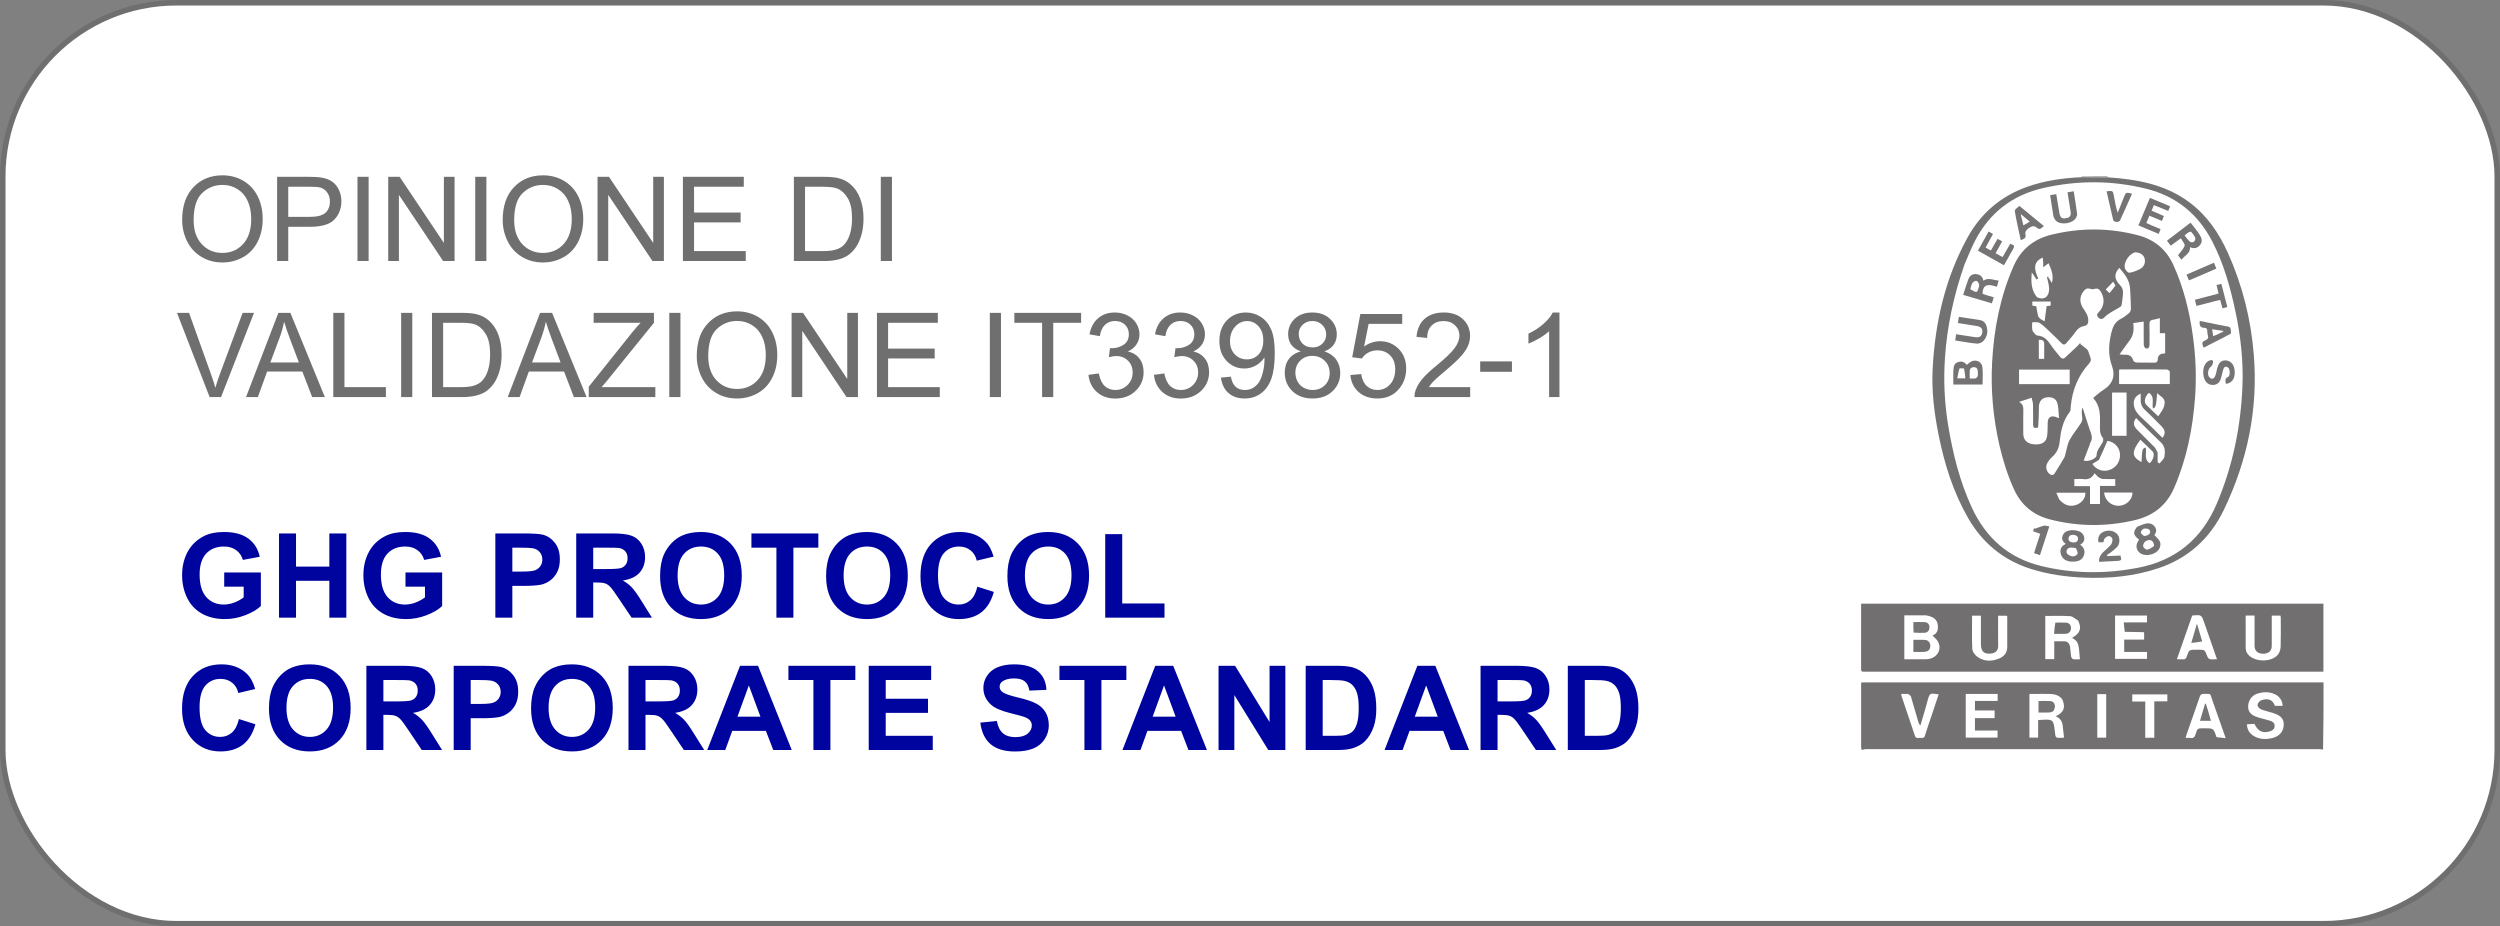 <svg width="680" height="252" viewBox="0 0 680 252" fill="none" xmlns="http://www.w3.org/2000/svg">
<rect x="0" y="0" width="680" height="252" fill="#808080" stroke="none"/>
<rect x="0.75" y="0.75" width="678.5" height="250.5" rx="47.25" fill="white"/>
<rect x="0.75" y="0.75" width="678.5" height="250.5" rx="47.25" stroke="#706F6F" stroke-width="1.5"/>
<path d="M49.547 59.844C49.547 56.042 50.568 53.068 52.609 50.922C54.651 48.766 57.286 47.688 60.516 47.688C62.63 47.688 64.537 48.193 66.234 49.203C67.932 50.214 69.224 51.625 70.109 53.438C71.005 55.24 71.453 57.286 71.453 59.578C71.453 61.901 70.984 63.979 70.047 65.812C69.109 67.646 67.781 69.037 66.062 69.984C64.344 70.922 62.49 71.391 60.5 71.391C58.344 71.391 56.417 70.87 54.719 69.828C53.021 68.787 51.734 67.365 50.859 65.562C49.984 63.76 49.547 61.854 49.547 59.844ZM52.672 59.891C52.672 62.651 53.411 64.828 54.891 66.422C56.38 68.005 58.245 68.797 60.484 68.797C62.766 68.797 64.641 67.995 66.109 66.391C67.588 64.787 68.328 62.51 68.328 59.562C68.328 57.698 68.01 56.073 67.375 54.688C66.75 53.292 65.828 52.214 64.609 51.453C63.401 50.682 62.042 50.297 60.531 50.297C58.385 50.297 56.536 51.036 54.984 52.516C53.443 53.984 52.672 56.443 52.672 59.891ZM75.375 71V48.094H84.016C85.537 48.094 86.698 48.167 87.5 48.312C88.625 48.5 89.568 48.859 90.328 49.391C91.088 49.911 91.698 50.646 92.156 51.594C92.625 52.542 92.859 53.583 92.859 54.719C92.859 56.667 92.24 58.318 91 59.672C89.76 61.016 87.521 61.688 84.281 61.688H78.406V71H75.375ZM78.406 58.984H84.328C86.287 58.984 87.677 58.62 88.5 57.891C89.323 57.161 89.734 56.135 89.734 54.812C89.734 53.854 89.49 53.036 89 52.359C88.521 51.672 87.885 51.219 87.094 51C86.583 50.865 85.641 50.797 84.266 50.797H78.406V58.984ZM97.234 71V48.094H100.266V71H97.234ZM105.594 71V48.094H108.703L120.734 66.078V48.094H123.641V71H120.531L108.5 53V71H105.594ZM129.266 71V48.094H132.297V71H129.266ZM136.734 59.844C136.734 56.042 137.755 53.068 139.797 50.922C141.839 48.766 144.474 47.688 147.703 47.688C149.818 47.688 151.724 48.193 153.422 49.203C155.12 50.214 156.411 51.625 157.297 53.438C158.193 55.24 158.641 57.286 158.641 59.578C158.641 61.901 158.172 63.979 157.234 65.812C156.297 67.646 154.969 69.037 153.25 69.984C151.531 70.922 149.677 71.391 147.688 71.391C145.531 71.391 143.604 70.87 141.906 69.828C140.208 68.787 138.922 67.365 138.047 65.562C137.172 63.76 136.734 61.854 136.734 59.844ZM139.859 59.891C139.859 62.651 140.599 64.828 142.078 66.422C143.568 68.005 145.432 68.797 147.672 68.797C149.953 68.797 151.828 67.995 153.297 66.391C154.776 64.787 155.516 62.51 155.516 59.562C155.516 57.698 155.198 56.073 154.562 54.688C153.938 53.292 153.016 52.214 151.797 51.453C150.589 50.682 149.229 50.297 147.719 50.297C145.573 50.297 143.724 51.036 142.172 52.516C140.63 53.984 139.859 56.443 139.859 59.891ZM162.531 71V48.094H165.641L177.672 66.078V48.094H180.578V71H177.469L165.438 53V71H162.531ZM185.75 71V48.094H202.312V50.797H188.781V57.812H201.453V60.5H188.781V68.297H202.844V71H185.75ZM215.938 71V48.094H223.828C225.609 48.094 226.969 48.203 227.906 48.422C229.219 48.724 230.339 49.271 231.266 50.062C232.474 51.083 233.375 52.391 233.969 53.984C234.573 55.568 234.875 57.38 234.875 59.422C234.875 61.161 234.672 62.703 234.266 64.047C233.859 65.391 233.339 66.505 232.703 67.391C232.068 68.266 231.37 68.958 230.609 69.469C229.859 69.969 228.948 70.349 227.875 70.609C226.812 70.87 225.589 71 224.203 71H215.938ZM218.969 68.297H223.859C225.37 68.297 226.552 68.156 227.406 67.875C228.271 67.594 228.958 67.198 229.469 66.688C230.188 65.969 230.745 65.005 231.141 63.797C231.547 62.578 231.75 61.104 231.75 59.375C231.75 56.979 231.354 55.141 230.562 53.859C229.781 52.568 228.828 51.703 227.703 51.266C226.891 50.953 225.583 50.797 223.781 50.797H218.969V68.297ZM239.578 71V48.094H242.609V71H239.578ZM57.016 108L48.141 85.094H51.422L57.375 101.734C57.854 103.068 58.255 104.318 58.578 105.484C58.932 104.234 59.344 102.984 59.812 101.734L66 85.094H69.094L60.125 108H57.016ZM66.922 108L75.719 85.094H78.984L88.359 108H84.906L82.234 101.062H72.656L70.141 108H66.922ZM73.531 98.594H81.297L78.906 92.25C78.177 90.323 77.635 88.74 77.281 87.5C76.99 88.969 76.578 90.427 76.047 91.875L73.531 98.594ZM90.656 108V85.094H93.688V105.297H104.969V108H90.656ZM109.109 108V85.094H112.141V108H109.109ZM117.5 108V85.094H125.391C127.172 85.094 128.531 85.203 129.469 85.422C130.781 85.724 131.901 86.271 132.828 87.062C134.036 88.083 134.938 89.391 135.531 90.984C136.135 92.568 136.438 94.38 136.438 96.422C136.438 98.162 136.234 99.703 135.828 101.047C135.422 102.391 134.901 103.505 134.266 104.391C133.63 105.266 132.932 105.958 132.172 106.469C131.422 106.969 130.51 107.349 129.438 107.609C128.375 107.87 127.151 108 125.766 108H117.5ZM120.531 105.297H125.422C126.932 105.297 128.115 105.156 128.969 104.875C129.833 104.594 130.521 104.198 131.031 103.688C131.75 102.969 132.307 102.005 132.703 100.797C133.109 99.578 133.312 98.104 133.312 96.375C133.312 93.979 132.917 92.141 132.125 90.859C131.344 89.568 130.391 88.703 129.266 88.266C128.453 87.953 127.146 87.797 125.344 87.797H120.531V105.297ZM138.109 108L146.906 85.094H150.172L159.547 108H156.094L153.422 101.062H143.844L141.328 108H138.109ZM144.719 98.594H152.484L150.094 92.25C149.365 90.323 148.823 88.74 148.469 87.5C148.177 88.969 147.766 90.427 147.234 91.875L144.719 98.594ZM160.141 108V105.188L171.875 90.516C172.708 89.474 173.5 88.568 174.25 87.797H161.469V85.094H177.875V87.797L165.016 103.688L163.625 105.297H178.25V108H160.141ZM182.047 108V85.094H185.078V108H182.047ZM189.516 96.844C189.516 93.042 190.536 90.068 192.578 87.922C194.62 85.766 197.255 84.688 200.484 84.688C202.599 84.688 204.505 85.193 206.203 86.203C207.901 87.213 209.193 88.625 210.078 90.438C210.974 92.24 211.422 94.287 211.422 96.578C211.422 98.901 210.953 100.979 210.016 102.812C209.078 104.646 207.75 106.036 206.031 106.984C204.312 107.922 202.458 108.391 200.469 108.391C198.312 108.391 196.385 107.87 194.688 106.828C192.99 105.786 191.703 104.365 190.828 102.562C189.953 100.76 189.516 98.854 189.516 96.844ZM192.641 96.891C192.641 99.651 193.38 101.828 194.859 103.422C196.349 105.005 198.214 105.797 200.453 105.797C202.734 105.797 204.609 104.995 206.078 103.391C207.557 101.786 208.297 99.51 208.297 96.562C208.297 94.698 207.979 93.073 207.344 91.688C206.719 90.292 205.797 89.213 204.578 88.453C203.37 87.682 202.01 87.297 200.5 87.297C198.354 87.297 196.505 88.037 194.953 89.516C193.411 90.984 192.641 93.443 192.641 96.891ZM215.312 108V85.094H218.422L230.453 103.078V85.094H233.359V108H230.25L218.219 90V108H215.312ZM238.531 108V85.094H255.094V87.797H241.562V94.812H254.234V97.5H241.562V105.297H255.625V108H238.531ZM269.234 108V85.094H272.266V108H269.234ZM283.453 108V87.797H275.906V85.094H294.062V87.797H286.484V108H283.453ZM296.062 101.953L298.875 101.578C299.198 103.172 299.745 104.323 300.516 105.031C301.297 105.729 302.245 106.078 303.359 106.078C304.682 106.078 305.797 105.62 306.703 104.703C307.62 103.786 308.078 102.651 308.078 101.297C308.078 100.005 307.656 98.943 306.812 98.109C305.969 97.266 304.896 96.844 303.594 96.844C303.062 96.844 302.401 96.948 301.609 97.156L301.922 94.688C302.109 94.708 302.26 94.719 302.375 94.719C303.573 94.719 304.651 94.406 305.609 93.781C306.568 93.156 307.047 92.193 307.047 90.891C307.047 89.859 306.698 89.005 306 88.328C305.302 87.651 304.401 87.312 303.297 87.312C302.203 87.312 301.292 87.656 300.562 88.344C299.833 89.031 299.365 90.062 299.156 91.438L296.344 90.938C296.688 89.052 297.469 87.594 298.688 86.562C299.906 85.521 301.422 85 303.234 85C304.484 85 305.635 85.271 306.688 85.812C307.74 86.344 308.542 87.073 309.094 88C309.656 88.927 309.938 89.912 309.938 90.953C309.938 91.943 309.672 92.844 309.141 93.656C308.609 94.469 307.823 95.115 306.781 95.594C308.135 95.906 309.188 96.557 309.938 97.547C310.688 98.526 311.062 99.755 311.062 101.234C311.062 103.234 310.333 104.932 308.875 106.328C307.417 107.714 305.573 108.406 303.344 108.406C301.333 108.406 299.661 107.807 298.328 106.609C297.005 105.411 296.25 103.859 296.062 101.953ZM313.875 101.953L316.688 101.578C317.01 103.172 317.557 104.323 318.328 105.031C319.109 105.729 320.057 106.078 321.172 106.078C322.495 106.078 323.609 105.62 324.516 104.703C325.432 103.786 325.891 102.651 325.891 101.297C325.891 100.005 325.469 98.943 324.625 98.109C323.781 97.266 322.708 96.844 321.406 96.844C320.875 96.844 320.214 96.948 319.422 97.156L319.734 94.688C319.922 94.708 320.073 94.719 320.188 94.719C321.385 94.719 322.464 94.406 323.422 93.781C324.38 93.156 324.859 92.193 324.859 90.891C324.859 89.859 324.51 89.005 323.812 88.328C323.115 87.651 322.214 87.312 321.109 87.312C320.016 87.312 319.104 87.656 318.375 88.344C317.646 89.031 317.177 90.062 316.969 91.438L314.156 90.938C314.5 89.052 315.281 87.594 316.5 86.562C317.719 85.521 319.234 85 321.047 85C322.297 85 323.448 85.271 324.5 85.812C325.552 86.344 326.354 87.073 326.906 88C327.469 88.927 327.75 89.912 327.75 90.953C327.75 91.943 327.484 92.844 326.953 93.656C326.422 94.469 325.635 95.115 324.594 95.594C325.948 95.906 327 96.557 327.75 97.547C328.5 98.526 328.875 99.755 328.875 101.234C328.875 103.234 328.146 104.932 326.688 106.328C325.229 107.714 323.385 108.406 321.156 108.406C319.146 108.406 317.474 107.807 316.141 106.609C314.818 105.411 314.062 103.859 313.875 101.953ZM332.094 102.703L334.797 102.453C335.026 103.724 335.464 104.646 336.109 105.219C336.755 105.792 337.583 106.078 338.594 106.078C339.458 106.078 340.214 105.88 340.859 105.484C341.516 105.089 342.052 104.562 342.469 103.906C342.885 103.24 343.234 102.344 343.516 101.219C343.797 100.094 343.938 98.948 343.938 97.781C343.938 97.656 343.932 97.469 343.922 97.219C343.359 98.115 342.589 98.844 341.609 99.406C340.641 99.958 339.589 100.234 338.453 100.234C336.557 100.234 334.953 99.547 333.641 98.172C332.328 96.797 331.672 94.984 331.672 92.734C331.672 90.412 332.354 88.542 333.719 87.125C335.094 85.708 336.812 85 338.875 85C340.365 85 341.724 85.401 342.953 86.203C344.193 87.005 345.13 88.151 345.766 89.641C346.411 91.12 346.734 93.266 346.734 96.078C346.734 99.005 346.417 101.339 345.781 103.078C345.146 104.807 344.198 106.125 342.938 107.031C341.688 107.938 340.219 108.391 338.531 108.391C336.74 108.391 335.276 107.896 334.141 106.906C333.005 105.906 332.323 104.505 332.094 102.703ZM343.609 92.594C343.609 90.979 343.177 89.698 342.312 88.75C341.458 87.802 340.427 87.328 339.219 87.328C337.969 87.328 336.88 87.838 335.953 88.859C335.026 89.88 334.562 91.203 334.562 92.828C334.562 94.287 335 95.474 335.875 96.391C336.76 97.297 337.849 97.75 339.141 97.75C340.443 97.75 341.51 97.297 342.344 96.391C343.188 95.474 343.609 94.208 343.609 92.594ZM353.812 95.578C352.646 95.151 351.781 94.542 351.219 93.75C350.656 92.958 350.375 92.01 350.375 90.906C350.375 89.24 350.974 87.838 352.172 86.703C353.37 85.568 354.964 85 356.953 85C358.953 85 360.562 85.583 361.781 86.75C363 87.906 363.609 89.318 363.609 90.984C363.609 92.047 363.328 92.974 362.766 93.766C362.214 94.547 361.37 95.151 360.234 95.578C361.641 96.037 362.708 96.776 363.438 97.797C364.177 98.818 364.547 100.036 364.547 101.453C364.547 103.411 363.854 105.057 362.469 106.391C361.083 107.724 359.26 108.391 357 108.391C354.74 108.391 352.917 107.724 351.531 106.391C350.146 105.047 349.453 103.375 349.453 101.375C349.453 99.885 349.828 98.641 350.578 97.641C351.339 96.63 352.417 95.943 353.812 95.578ZM353.25 90.812C353.25 91.896 353.599 92.781 354.297 93.469C354.995 94.156 355.901 94.5 357.016 94.5C358.099 94.5 358.984 94.162 359.672 93.484C360.37 92.797 360.719 91.958 360.719 90.969C360.719 89.938 360.359 89.073 359.641 88.375C358.932 87.667 358.047 87.312 356.984 87.312C355.911 87.312 355.021 87.656 354.312 88.344C353.604 89.031 353.25 89.854 353.25 90.812ZM352.344 101.391C352.344 102.193 352.531 102.969 352.906 103.719C353.292 104.469 353.859 105.052 354.609 105.469C355.359 105.875 356.167 106.078 357.031 106.078C358.375 106.078 359.484 105.646 360.359 104.781C361.234 103.917 361.672 102.818 361.672 101.484C361.672 100.13 361.219 99.01 360.312 98.125C359.417 97.24 358.292 96.797 356.938 96.797C355.615 96.797 354.516 97.234 353.641 98.109C352.776 98.984 352.344 100.078 352.344 101.391ZM367.297 102L370.25 101.75C370.469 103.188 370.974 104.271 371.766 105C372.568 105.719 373.531 106.078 374.656 106.078C376.01 106.078 377.156 105.568 378.094 104.547C379.031 103.526 379.5 102.172 379.5 100.484C379.5 98.88 379.047 97.615 378.141 96.688C377.245 95.76 376.068 95.297 374.609 95.297C373.703 95.297 372.885 95.505 372.156 95.922C371.427 96.328 370.854 96.859 370.438 97.516L367.797 97.172L370.016 85.406H381.406V88.094H372.266L371.031 94.25C372.406 93.292 373.849 92.812 375.359 92.812C377.359 92.812 379.047 93.505 380.422 94.891C381.797 96.276 382.484 98.057 382.484 100.234C382.484 102.307 381.88 104.099 380.672 105.609C379.203 107.464 377.198 108.391 374.656 108.391C372.573 108.391 370.87 107.807 369.547 106.641C368.234 105.474 367.484 103.927 367.297 102ZM399.891 105.297V108H384.75C384.729 107.323 384.839 106.672 385.078 106.047C385.464 105.016 386.078 104 386.922 103C387.776 102 389.005 100.844 390.609 99.531C393.099 97.49 394.781 95.875 395.656 94.688C396.531 93.49 396.969 92.359 396.969 91.297C396.969 90.182 396.568 89.245 395.766 88.484C394.974 87.713 393.938 87.328 392.656 87.328C391.302 87.328 390.219 87.734 389.406 88.547C388.594 89.359 388.182 90.484 388.172 91.922L385.281 91.625C385.479 89.469 386.224 87.828 387.516 86.703C388.807 85.568 390.542 85 392.719 85C394.917 85 396.656 85.609 397.938 86.828C399.219 88.047 399.859 89.557 399.859 91.359C399.859 92.276 399.672 93.177 399.297 94.062C398.922 94.948 398.297 95.88 397.422 96.859C396.557 97.838 395.115 99.182 393.094 100.891C391.406 102.307 390.323 103.271 389.844 103.781C389.365 104.281 388.969 104.786 388.656 105.297H399.891ZM402.609 101.125V98.297H411.25V101.125H402.609ZM424.172 108H421.359V90.078C420.682 90.724 419.792 91.37 418.688 92.016C417.594 92.662 416.609 93.146 415.734 93.469V90.75C417.307 90.01 418.682 89.115 419.859 88.062C421.036 87.01 421.87 85.99 422.359 85H424.172V108Z" fill="#706F6F"/>
<path d="M60.984 159.578V155.719H70.953V164.844C69.984 165.781 68.578 166.609 66.734 167.328C64.901 168.036 63.042 168.391 61.156 168.391C58.76 168.391 56.672 167.891 54.891 166.891C53.109 165.88 51.771 164.443 50.875 162.578C49.979 160.703 49.531 158.667 49.531 156.469C49.531 154.083 50.031 151.964 51.031 150.109C52.031 148.255 53.495 146.833 55.422 145.844C56.891 145.083 58.719 144.703 60.906 144.703C63.75 144.703 65.969 145.302 67.562 146.5C69.167 147.688 70.198 149.333 70.656 151.438L66.062 152.297C65.74 151.172 65.13 150.286 64.234 149.641C63.349 148.984 62.24 148.656 60.906 148.656C58.885 148.656 57.276 149.297 56.078 150.578C54.891 151.859 54.297 153.76 54.297 156.281C54.297 159 54.901 161.042 56.109 162.406C57.318 163.76 58.901 164.438 60.859 164.438C61.828 164.438 62.797 164.25 63.766 163.875C64.745 163.49 65.583 163.026 66.281 162.484V159.578H60.984ZM75.89 168V145.094H80.515V154.109H89.578V145.094H94.203V168H89.578V157.984H80.515V168H75.89ZM110.296 159.578V155.719H120.264V164.844C119.296 165.781 117.889 166.609 116.046 167.328C114.212 168.036 112.353 168.391 110.467 168.391C108.072 168.391 105.983 167.891 104.202 166.891C102.421 165.88 101.082 164.443 100.186 162.578C99.29 160.703 98.843 158.667 98.843 156.469C98.843 154.083 99.343 151.964 100.342 150.109C101.342 148.255 102.806 146.833 104.733 145.844C106.202 145.083 108.03 144.703 110.217 144.703C113.061 144.703 115.28 145.302 116.874 146.5C118.478 147.688 119.509 149.333 119.967 151.438L115.374 152.297C115.051 151.172 114.441 150.286 113.546 149.641C112.66 148.984 111.551 148.656 110.217 148.656C108.197 148.656 106.587 149.297 105.389 150.578C104.202 151.859 103.608 153.76 103.608 156.281C103.608 159 104.212 161.042 105.421 162.406C106.629 163.76 108.212 164.438 110.171 164.438C111.139 164.438 112.108 164.25 113.077 163.875C114.056 163.49 114.895 163.026 115.592 162.484V159.578H110.296ZM134.732 168V145.094H142.154C144.966 145.094 146.8 145.208 147.654 145.438C148.966 145.781 150.065 146.531 150.951 147.688C151.836 148.833 152.279 150.318 152.279 152.141C152.279 153.547 152.024 154.729 151.513 155.688C151.003 156.646 150.352 157.401 149.56 157.953C148.779 158.495 147.982 158.854 147.169 159.031C146.065 159.25 144.466 159.359 142.372 159.359H139.357V168H134.732ZM139.357 148.969V155.469H141.888C143.711 155.469 144.93 155.349 145.544 155.109C146.159 154.87 146.638 154.495 146.982 153.984C147.336 153.474 147.513 152.88 147.513 152.203C147.513 151.37 147.268 150.682 146.779 150.141C146.289 149.599 145.669 149.26 144.919 149.125C144.367 149.021 143.258 148.969 141.591 148.969H139.357ZM156.731 168V145.094H166.466C168.914 145.094 170.69 145.302 171.794 145.719C172.908 146.125 173.799 146.854 174.466 147.906C175.132 148.958 175.466 150.161 175.466 151.516C175.466 153.234 174.96 154.656 173.95 155.781C172.94 156.896 171.429 157.599 169.419 157.891C170.419 158.474 171.242 159.115 171.887 159.812C172.544 160.51 173.424 161.75 174.528 163.531L177.325 168H171.794L168.45 163.016C167.262 161.234 166.45 160.115 166.012 159.656C165.575 159.188 165.111 158.87 164.622 158.703C164.132 158.526 163.356 158.438 162.294 158.438H161.356V168H156.731ZM161.356 154.781H164.778C166.997 154.781 168.382 154.688 168.934 154.5C169.486 154.312 169.919 153.99 170.231 153.531C170.544 153.073 170.7 152.5 170.7 151.812C170.7 151.042 170.492 150.422 170.075 149.953C169.669 149.474 169.091 149.172 168.341 149.047C167.966 148.995 166.841 148.969 164.966 148.969H161.356V154.781ZM179.543 156.688C179.543 154.354 179.892 152.396 180.59 150.812C181.111 149.646 181.819 148.599 182.715 147.672C183.621 146.745 184.611 146.057 185.684 145.609C187.111 145.005 188.757 144.703 190.621 144.703C193.996 144.703 196.694 145.75 198.715 147.844C200.746 149.938 201.762 152.849 201.762 156.578C201.762 160.276 200.757 163.172 198.746 165.266C196.736 167.349 194.048 168.391 190.684 168.391C187.277 168.391 184.569 167.354 182.559 165.281C180.548 163.198 179.543 160.333 179.543 156.688ZM184.309 156.531C184.309 159.125 184.908 161.094 186.106 162.438C187.304 163.771 188.824 164.438 190.668 164.438C192.512 164.438 194.022 163.776 195.199 162.453C196.387 161.12 196.981 159.125 196.981 156.469C196.981 153.844 196.402 151.885 195.246 150.594C194.1 149.302 192.574 148.656 190.668 148.656C188.762 148.656 187.225 149.312 186.059 150.625C184.892 151.927 184.309 153.896 184.309 156.531ZM211.183 168V148.969H204.386V145.094H222.589V148.969H215.808V168H211.183ZM224.698 156.688C224.698 154.354 225.047 152.396 225.745 150.812C226.266 149.646 226.974 148.599 227.87 147.672C228.776 146.745 229.766 146.057 230.839 145.609C232.266 145.005 233.912 144.703 235.776 144.703C239.151 144.703 241.849 145.75 243.87 147.844C245.901 149.938 246.917 152.849 246.917 156.578C246.917 160.276 245.912 163.172 243.901 165.266C241.891 167.349 239.203 168.391 235.839 168.391C232.432 168.391 229.724 167.354 227.714 165.281C225.703 163.198 224.698 160.333 224.698 156.688ZM229.464 156.531C229.464 159.125 230.063 161.094 231.261 162.438C232.459 163.771 233.979 164.438 235.823 164.438C237.667 164.438 239.177 163.776 240.354 162.453C241.542 161.12 242.136 159.125 242.136 156.469C242.136 153.844 241.557 151.885 240.401 150.594C239.255 149.302 237.729 148.656 235.823 148.656C233.917 148.656 232.38 149.312 231.214 150.625C230.047 151.927 229.464 153.896 229.464 156.531ZM265.838 159.578L270.322 161C269.635 163.5 268.489 165.359 266.885 166.578C265.291 167.786 263.265 168.391 260.807 168.391C257.765 168.391 255.265 167.354 253.307 165.281C251.349 163.198 250.369 160.354 250.369 156.75C250.369 152.938 251.354 149.979 253.322 147.875C255.291 145.76 257.88 144.703 261.088 144.703C263.89 144.703 266.166 145.531 267.916 147.188C268.958 148.167 269.739 149.573 270.26 151.406L265.682 152.5C265.411 151.312 264.843 150.375 263.979 149.688C263.125 149 262.083 148.656 260.854 148.656C259.156 148.656 257.776 149.266 256.713 150.484C255.661 151.703 255.135 153.677 255.135 156.406C255.135 159.302 255.656 161.365 256.697 162.594C257.739 163.823 259.093 164.438 260.76 164.438C261.989 164.438 263.046 164.047 263.932 163.266C264.817 162.484 265.453 161.255 265.838 159.578ZM274.009 156.688C274.009 154.354 274.358 152.396 275.056 150.812C275.577 149.646 276.285 148.599 277.181 147.672C278.087 146.745 279.077 146.057 280.15 145.609C281.577 145.005 283.223 144.703 285.087 144.703C288.462 144.703 291.16 145.75 293.181 147.844C295.212 149.938 296.228 152.849 296.228 156.578C296.228 160.276 295.223 163.172 293.212 165.266C291.202 167.349 288.515 168.391 285.15 168.391C281.744 168.391 279.035 167.354 277.025 165.281C275.015 163.198 274.009 160.333 274.009 156.688ZM278.775 156.531C278.775 159.125 279.374 161.094 280.572 162.438C281.77 163.771 283.291 164.438 285.134 164.438C286.978 164.438 288.489 163.776 289.666 162.453C290.853 161.12 291.447 159.125 291.447 156.469C291.447 153.844 290.869 151.885 289.712 150.594C288.567 149.302 287.041 148.656 285.134 148.656C283.228 148.656 281.692 149.312 280.525 150.625C279.358 151.927 278.775 153.896 278.775 156.531ZM300.618 168V145.281H305.243V164.141H316.743V168H300.618ZM64.984 195.578L69.469 197C68.781 199.5 67.635 201.359 66.031 202.578C64.438 203.786 62.411 204.391 59.953 204.391C56.911 204.391 54.411 203.354 52.453 201.281C50.495 199.198 49.516 196.354 49.516 192.75C49.516 188.938 50.5 185.979 52.469 183.875C54.438 181.76 57.026 180.703 60.234 180.703C63.036 180.703 65.312 181.531 67.062 183.188C68.104 184.167 68.885 185.573 69.406 187.406L64.828 188.5C64.557 187.312 63.99 186.375 63.125 185.688C62.271 185 61.229 184.656 60 184.656C58.302 184.656 56.922 185.266 55.859 186.484C54.807 187.703 54.281 189.677 54.281 192.406C54.281 195.302 54.802 197.365 55.844 198.594C56.885 199.823 58.24 200.438 59.906 200.438C61.135 200.438 62.193 200.047 63.078 199.266C63.964 198.484 64.599 197.255 64.984 195.578ZM73.156 192.688C73.156 190.354 73.505 188.396 74.203 186.812C74.723 185.646 75.432 184.599 76.328 183.672C77.234 182.745 78.223 182.057 79.296 181.609C80.723 181.005 82.369 180.703 84.234 180.703C87.609 180.703 90.307 181.75 92.328 183.844C94.359 185.938 95.374 188.849 95.374 192.578C95.374 196.276 94.369 199.172 92.359 201.266C90.348 203.349 87.661 204.391 84.296 204.391C80.89 204.391 78.182 203.354 76.171 201.281C74.161 199.198 73.156 196.333 73.156 192.688ZM77.921 192.531C77.921 195.125 78.52 197.094 79.718 198.438C80.916 199.771 82.437 200.438 84.281 200.438C86.124 200.438 87.635 199.776 88.812 198.453C89.999 197.12 90.593 195.125 90.593 192.469C90.593 189.844 90.015 187.885 88.859 186.594C87.713 185.302 86.187 184.656 84.281 184.656C82.374 184.656 80.838 185.312 79.671 186.625C78.505 187.927 77.921 189.896 77.921 192.531ZM99.655 204V181.094H109.389C111.837 181.094 113.613 181.302 114.717 181.719C115.832 182.125 116.723 182.854 117.389 183.906C118.056 184.958 118.389 186.161 118.389 187.516C118.389 189.234 117.884 190.656 116.874 191.781C115.863 192.896 114.353 193.599 112.342 193.891C113.342 194.474 114.165 195.115 114.811 195.812C115.467 196.51 116.348 197.75 117.452 199.531L120.249 204H114.717L111.374 199.016C110.186 197.234 109.374 196.115 108.936 195.656C108.499 195.188 108.035 194.87 107.546 194.703C107.056 194.526 106.28 194.438 105.217 194.438H104.28V204H99.655ZM104.28 190.781H107.702C109.921 190.781 111.306 190.688 111.858 190.5C112.41 190.312 112.842 189.99 113.155 189.531C113.467 189.073 113.624 188.5 113.624 187.812C113.624 187.042 113.415 186.422 112.999 185.953C112.592 185.474 112.014 185.172 111.264 185.047C110.889 184.995 109.764 184.969 107.889 184.969H104.28V190.781ZM123.404 204V181.094H130.826C133.639 181.094 135.472 181.208 136.326 181.438C137.639 181.781 138.738 182.531 139.623 183.688C140.509 184.833 140.951 186.318 140.951 188.141C140.951 189.547 140.696 190.729 140.186 191.688C139.675 192.646 139.024 193.401 138.232 193.953C137.451 194.495 136.654 194.854 135.842 195.031C134.738 195.25 133.139 195.359 131.045 195.359H128.029V204H123.404ZM128.029 184.969V191.469H130.561C132.384 191.469 133.602 191.349 134.217 191.109C134.831 190.87 135.311 190.495 135.654 189.984C136.009 189.474 136.186 188.88 136.186 188.203C136.186 187.37 135.941 186.682 135.451 186.141C134.962 185.599 134.342 185.26 133.592 185.125C133.04 185.021 131.93 184.969 130.264 184.969H128.029ZM144.451 192.688C144.451 190.354 144.8 188.396 145.497 186.812C146.018 185.646 146.727 184.599 147.622 183.672C148.529 182.745 149.518 182.057 150.591 181.609C152.018 181.005 153.664 180.703 155.529 180.703C158.904 180.703 161.602 181.75 163.622 183.844C165.654 185.938 166.669 188.849 166.669 192.578C166.669 196.276 165.664 199.172 163.654 201.266C161.643 203.349 158.956 204.391 155.591 204.391C152.185 204.391 149.477 203.354 147.466 201.281C145.456 199.198 144.451 196.333 144.451 192.688ZM149.216 192.531C149.216 195.125 149.815 197.094 151.013 198.438C152.211 199.771 153.732 200.438 155.576 200.438C157.419 200.438 158.93 199.776 160.107 198.453C161.294 197.12 161.888 195.125 161.888 192.469C161.888 189.844 161.31 187.885 160.154 186.594C159.008 185.302 157.482 184.656 155.576 184.656C153.669 184.656 152.133 185.312 150.966 186.625C149.8 187.927 149.216 189.896 149.216 192.531ZM170.95 204V181.094H180.684C183.132 181.094 184.908 181.302 186.012 181.719C187.127 182.125 188.018 182.854 188.684 183.906C189.351 184.958 189.684 186.161 189.684 187.516C189.684 189.234 189.179 190.656 188.169 191.781C187.158 192.896 185.648 193.599 183.637 193.891C184.637 194.474 185.46 195.115 186.106 195.812C186.762 196.51 187.643 197.75 188.747 199.531L191.544 204H186.012L182.669 199.016C181.481 197.234 180.669 196.115 180.231 195.656C179.794 195.188 179.33 194.87 178.841 194.703C178.351 194.526 177.575 194.438 176.512 194.438H175.575V204H170.95ZM175.575 190.781H178.997C181.216 190.781 182.601 190.688 183.153 190.5C183.705 190.312 184.137 189.99 184.45 189.531C184.762 189.073 184.919 188.5 184.919 187.812C184.919 187.042 184.71 186.422 184.294 185.953C183.887 185.474 183.309 185.172 182.559 185.047C182.184 184.995 181.059 184.969 179.184 184.969H175.575V190.781ZM215.356 204H210.324L208.324 198.797H199.168L197.277 204H192.371L201.293 181.094H206.184L215.356 204ZM206.84 194.938L203.684 186.438L200.59 194.938H206.84ZM221.246 204V184.969H214.449V181.094H232.652V184.969H225.871V204H221.246ZM236.292 204V181.094H253.276V184.969H240.917V190.047H252.417V193.906H240.917V200.141H253.714V204H236.292ZM266.65 196.547L271.15 196.109C271.421 197.62 271.968 198.729 272.791 199.438C273.624 200.146 274.744 200.5 276.15 200.5C277.64 200.5 278.759 200.188 279.509 199.562C280.27 198.927 280.65 198.188 280.65 197.344C280.65 196.802 280.489 196.344 280.166 195.969C279.853 195.583 279.301 195.25 278.509 194.969C277.968 194.781 276.733 194.448 274.806 193.969C272.327 193.354 270.587 192.599 269.587 191.703C268.181 190.443 267.478 188.906 267.478 187.094C267.478 185.927 267.806 184.839 268.462 183.828C269.129 182.807 270.082 182.031 271.322 181.5C272.572 180.969 274.077 180.703 275.837 180.703C278.712 180.703 280.874 181.333 282.322 182.594C283.78 183.854 284.546 185.536 284.619 187.641L279.994 187.844C279.796 186.667 279.369 185.823 278.712 185.312C278.067 184.792 277.093 184.531 275.791 184.531C274.447 184.531 273.395 184.807 272.634 185.359C272.145 185.714 271.9 186.188 271.9 186.781C271.9 187.323 272.129 187.786 272.587 188.172C273.171 188.661 274.587 189.172 276.837 189.703C279.087 190.234 280.749 190.786 281.822 191.359C282.905 191.922 283.749 192.698 284.353 193.688C284.968 194.667 285.275 195.88 285.275 197.328C285.275 198.641 284.91 199.87 284.181 201.016C283.452 202.161 282.421 203.016 281.087 203.578C279.754 204.13 278.093 204.406 276.103 204.406C273.207 204.406 270.983 203.74 269.431 202.406C267.879 201.062 266.952 199.109 266.65 196.547ZM294.962 204V184.969H288.165V181.094H306.368V184.969H299.587V204H294.962ZM328.289 204H323.258L321.258 198.797H312.102L310.211 204H305.305L314.227 181.094H319.117L328.289 204ZM319.774 194.938L316.617 186.438L313.524 194.938H319.774ZM331.445 204V181.094H335.945L345.32 196.391V181.094H349.617V204H344.976L335.742 189.062V204H331.445ZM355.147 181.094H363.601C365.507 181.094 366.96 181.24 367.96 181.531C369.304 181.927 370.455 182.63 371.413 183.641C372.371 184.651 373.101 185.891 373.601 187.359C374.101 188.818 374.351 190.62 374.351 192.766C374.351 194.651 374.116 196.276 373.647 197.641C373.075 199.307 372.257 200.656 371.194 201.688C370.392 202.469 369.309 203.078 367.944 203.516C366.924 203.839 365.559 204 363.851 204H355.147V181.094ZM359.772 184.969V200.141H363.226C364.517 200.141 365.45 200.068 366.022 199.922C366.772 199.734 367.392 199.417 367.882 198.969C368.382 198.521 368.788 197.786 369.101 196.766C369.413 195.734 369.569 194.333 369.569 192.562C369.569 190.792 369.413 189.432 369.101 188.484C368.788 187.536 368.351 186.797 367.788 186.266C367.226 185.734 366.512 185.375 365.647 185.188C365.002 185.042 363.736 184.969 361.851 184.969H359.772ZM399.584 204H394.553L392.553 198.797H383.397L381.506 204H376.6L385.522 181.094H390.413L399.584 204ZM391.069 194.938L387.913 186.438L384.819 194.938H391.069ZM402.709 204V181.094H412.443C414.891 181.094 416.667 181.302 417.771 181.719C418.886 182.125 419.776 182.854 420.443 183.906C421.11 184.958 421.443 186.161 421.443 187.516C421.443 189.234 420.938 190.656 419.927 191.781C418.917 192.896 417.407 193.599 415.396 193.891C416.396 194.474 417.219 195.115 417.865 195.812C418.521 196.51 419.401 197.75 420.506 199.531L423.302 204H417.771L414.427 199.016C413.24 197.234 412.427 196.115 411.99 195.656C411.552 195.188 411.089 194.87 410.599 194.703C410.11 194.526 409.334 194.438 408.271 194.438H407.334V204H402.709ZM407.334 190.781H410.756C412.974 190.781 414.36 190.688 414.912 190.5C415.464 190.312 415.896 189.99 416.209 189.531C416.521 189.073 416.677 188.5 416.677 187.812C416.677 187.042 416.469 186.422 416.052 185.953C415.646 185.474 415.068 185.172 414.318 185.047C413.943 184.995 412.818 184.969 410.943 184.969H407.334V190.781ZM426.443 181.094H434.896C436.802 181.094 438.255 181.24 439.255 181.531C440.599 181.927 441.75 182.63 442.708 183.641C443.666 184.651 444.396 185.891 444.896 187.359C445.396 188.818 445.646 190.62 445.646 192.766C445.646 194.651 445.411 196.276 444.943 197.641C444.37 199.307 443.552 200.656 442.489 201.688C441.687 202.469 440.604 203.078 439.239 203.516C438.219 203.839 436.854 204 435.146 204H426.443V181.094ZM431.068 184.969V200.141H434.521C435.812 200.141 436.745 200.068 437.318 199.922C438.068 199.734 438.687 199.417 439.177 198.969C439.677 198.521 440.083 197.786 440.396 196.766C440.708 195.734 440.864 194.333 440.864 192.562C440.864 190.792 440.708 189.432 440.396 188.484C440.083 187.536 439.646 186.797 439.083 186.266C438.521 185.734 437.807 185.375 436.943 185.188C436.297 185.042 435.031 184.969 433.146 184.969H431.068Z" fill="#00049E"/>
<path d="M507.083 182.688C506.549 182.715 506.214 182.691 506.216 182.076C506.233 176.146 506.226 170.216 506.226 164.206C548.154 164.206 590.03 164.206 631.97 164.206C631.97 170.333 631.97 176.447 631.97 182.688C590.352 182.688 548.765 182.688 507.083 182.688ZM523.84 167.363C521.899 167.363 519.957 167.363 517.976 167.363C517.976 171.393 517.976 175.31 517.976 179.328C519.81 179.328 521.585 179.332 523.36 179.324C523.763 179.323 524.172 179.318 524.567 179.253C526.988 178.856 528.242 176.618 527.141 174.532C526.801 173.886 526.15 173.403 525.639 172.843C526.896 172.392 527.238 171.358 527.085 170.052C526.907 168.54 526.015 167.755 523.84 167.363ZM565.225 168.778C564.51 168.366 563.817 167.653 563.078 167.601C560.849 167.443 558.603 167.544 556.314 167.544C556.314 171.388 556.314 175.307 556.314 179.277C557.133 179.277 557.892 179.277 558.758 179.277C558.758 177.663 558.758 176.098 558.758 174.426C559.66 174.426 560.46 174.453 561.257 174.419C562.338 174.373 562.895 174.949 563.053 175.932C563.192 176.792 563.191 177.675 563.334 178.534C563.382 178.82 563.655 179.248 563.882 179.289C564.481 179.396 565.111 179.325 565.735 179.325C565.441 174.903 565.291 174.503 563.608 173.487C565.817 172.248 566.314 170.912 565.225 168.778ZM577.928 171.854C577.842 171.049 577.756 170.243 577.654 169.295C579.877 169.295 581.912 169.295 583.981 169.295C583.981 168.58 583.981 167.995 583.981 167.424C581.037 167.424 578.165 167.424 575.3 167.424C575.3 171.412 575.3 175.307 575.3 179.217C578.236 179.217 581.107 179.217 583.992 179.217C583.992 178.575 583.992 178.018 583.992 177.331C581.9 177.331 579.863 177.331 577.782 177.331C577.782 176.172 577.782 175.143 577.782 173.972C579.613 173.972 581.408 173.972 583.204 173.972C583.204 173.231 583.204 172.634 583.204 172.062C583.099 172.006 583.041 171.948 582.982 171.947C581.365 171.925 579.749 171.909 577.928 171.854ZM541.94 177.72C539.716 178.06 538.81 177.315 538.81 175.141C538.809 172.592 538.809 170.043 538.809 167.457C537.957 167.457 537.208 167.457 536.403 167.457C536.403 170.521 536.315 173.516 536.465 176.5C536.502 177.238 537.152 178.15 537.788 178.614C539.615 179.946 541.683 179.964 543.738 179.124C545.127 178.557 545.974 177.548 545.972 175.96C545.968 173.234 545.978 170.507 545.972 167.781C545.972 167.662 545.881 167.544 545.851 167.472C545.041 167.472 544.289 167.472 543.487 167.472C543.487 170.251 543.459 172.943 543.501 175.633C543.517 176.7 543.101 177.365 541.94 177.72ZM611.082 177.416C612.47 180.169 617.822 180.361 619.643 177.999C620.077 177.437 620.316 176.593 620.338 175.869C620.42 173.243 620.373 170.614 620.368 167.986C620.368 167.798 620.315 167.61 620.29 167.445C619.465 167.445 618.716 167.445 617.918 167.445C617.918 170.259 617.925 172.986 617.915 175.712C617.91 177.034 617.075 177.784 615.625 177.81C614.144 177.837 613.26 177.061 613.242 175.692C613.228 174.58 613.24 173.468 613.24 172.357C613.24 170.718 613.24 169.08 613.24 167.431C612.355 167.431 611.603 167.431 610.816 167.431C610.816 170.466 610.81 173.426 610.824 176.386C610.826 176.68 610.951 176.974 611.082 177.416ZM599.982 170.586C599.849 170.205 599.713 169.825 599.581 169.443C598.805 167.205 598.805 167.205 596.435 167.396C596.403 167.399 596.372 167.419 596.263 167.461C594.906 171.337 593.531 175.265 592.109 179.327C592.756 179.327 593.259 179.291 593.755 179.336C594.316 179.386 594.585 179.186 594.77 178.637C595.421 176.712 595.444 176.719 597.52 176.719C597.621 176.719 597.722 176.719 597.824 176.719C599.728 176.719 599.71 176.726 600.371 178.513C600.487 178.826 600.795 179.228 601.078 179.287C601.653 179.408 602.272 179.324 603.027 179.324C602.002 176.373 601.022 173.553 599.982 170.586Z" fill="#716F70"/>
<path d="M506.408 204C506.347 203.789 506.233 203.579 506.232 203.368C506.223 197.606 506.225 191.843 506.227 186.08C506.227 185.95 506.254 185.819 506.276 185.619C548.163 185.619 590.031 185.619 632 185.619C632 191.71 632 197.796 631.873 203.869C631.449 203.825 631.152 203.764 630.854 203.764C589.716 203.76 548.577 203.76 507.438 203.77C507.095 203.77 506.752 203.92 506.408 204ZM560.955 190.246C560.142 189.132 558.954 188.81 557.674 188.761C556.43 188.714 555.183 188.747 553.937 188.745C553.281 188.745 552.626 188.745 552.004 188.745C552.004 192.78 552.004 196.7 552.004 200.629C552.814 200.629 553.54 200.629 554.374 200.629C554.374 199.811 554.374 199.045 554.374 198.279C554.374 197.48 554.374 196.68 554.374 195.862C554.722 195.837 554.955 195.821 555.188 195.805C558.402 195.59 558.589 195.747 558.917 198.956C559.101 200.758 559.102 200.759 560.923 200.682C561.083 200.676 561.241 200.635 561.419 200.607C561.293 199.5 561.17 198.435 561.052 197.37C560.922 196.19 560.353 195.311 559.151 194.834C561.371 193.781 561.902 192.449 560.955 190.246ZM538.492 188.743C537.227 188.743 535.962 188.743 534.678 188.743C534.678 192.808 534.678 196.726 534.678 200.63C537.623 200.63 540.496 200.63 543.331 200.63C543.331 199.96 543.331 199.375 543.331 198.706C541.236 198.706 539.228 198.706 537.189 198.706C537.189 197.563 537.189 196.51 537.189 195.341C539.027 195.341 540.794 195.341 542.537 195.341C542.537 194.605 542.537 193.986 542.537 193.251C540.698 193.251 538.934 193.251 537.184 193.251C537.184 192.337 537.184 191.545 537.184 190.645C539.284 190.645 541.318 190.645 543.364 190.645C543.364 189.976 543.364 189.418 543.364 188.743C541.772 188.743 540.233 188.743 538.492 188.743ZM619.52 189.26C617.781 188.106 615.895 188.073 613.994 188.671C612.433 189.163 611.483 190.622 611.494 192.232C611.504 193.642 612.273 194.506 614.043 195.083C614.427 195.208 614.817 195.314 615.206 195.422C615.984 195.638 616.777 195.812 617.539 196.074C618.202 196.302 618.747 196.691 618.7 197.526C618.655 198.331 618.145 198.698 617.446 198.913C615.471 199.522 614.164 198.919 613.207 196.891C612.577 196.925 611.919 196.96 611.168 197C611.213 198.548 611.939 199.571 613.145 200.26C614.696 201.145 616.377 201.148 618.055 200.75C620.018 200.286 621.101 198.993 621.176 197.16C621.24 195.587 620.416 194.632 618.364 193.968C617.244 193.606 616.076 193.372 614.993 192.926C614.562 192.748 613.998 192.122 614.038 191.759C614.09 191.284 614.601 190.619 615.054 190.473C616.6 189.977 618.058 189.988 618.772 191.994C619.478 191.994 620.169 191.994 620.882 191.994C620.851 190.866 620.402 190.035 619.52 189.26ZM602.897 200.501C603.677 200.591 604.457 200.681 605.395 200.789C604.114 197.142 602.934 193.747 601.728 190.362C601.028 188.398 601.578 188.818 599.47 188.732C598.824 188.706 598.532 188.917 598.321 189.537C597.15 192.974 595.928 196.394 594.728 199.822C594.635 200.088 594.579 200.367 594.487 200.713C594.993 200.713 595.403 200.661 595.795 200.723C596.627 200.856 596.967 200.487 597.196 199.713C597.676 198.084 597.721 198.097 599.415 198.096C599.516 198.096 599.617 198.096 599.718 198.096C602.09 198.096 602.09 198.096 602.897 200.501ZM519.004 188.745C518.388 188.745 517.772 188.745 517.133 188.745C517.16 189.027 517.152 189.131 517.182 189.223C518.408 192.859 519.652 196.489 520.856 200.131C521.166 201.07 521.889 200.618 522.447 200.701C522.961 200.778 523.385 200.743 523.593 200.063C524.214 198.036 524.925 196.037 525.598 194.025C526.171 192.31 526.739 190.594 527.314 188.863C524.908 188.476 524.88 188.492 524.293 190.604C524.139 191.155 524.005 191.712 523.845 192.261C523.352 193.95 522.851 195.637 522.353 197.324C522.015 197.002 521.885 196.707 521.796 196.4C521.13 194.106 520.485 191.805 519.794 189.518C519.706 189.226 519.393 189.003 519.004 188.745ZM583.507 199.389C583.507 199.81 583.507 200.231 583.507 200.66C584.395 200.66 585.123 200.66 585.968 200.66C585.968 197.363 585.968 194.116 585.968 190.767C587.211 190.767 588.341 190.767 589.52 190.767C589.52 190.077 589.52 189.489 589.52 188.878C586.298 188.878 583.125 188.878 579.977 188.878C579.977 189.544 579.977 190.127 579.977 190.814C581.185 190.814 582.312 190.814 583.507 190.814C583.507 193.677 583.507 196.434 583.507 199.389ZM572.888 193.14C572.888 191.703 572.888 190.266 572.888 188.811C572.003 188.811 571.248 188.811 570.457 188.811C570.457 192.793 570.457 196.708 570.457 200.651C571.276 200.651 572.029 200.651 572.888 200.651C572.888 198.174 572.888 195.758 572.888 193.14Z" fill="#727071"/>
<path d="M522.423 177.334C521.726 177.334 521.123 177.334 520.442 177.334C520.442 176.272 520.442 175.186 520.442 174.035C521.503 174.035 522.54 173.986 523.569 174.049C524.507 174.106 525.073 174.825 525.045 175.76C525.018 176.685 524.517 177.197 523.525 177.292C523.191 177.324 522.854 177.321 522.423 177.334Z" fill="#727071"/>
<path d="M520.502 172.063C520.428 171.111 520.428 170.217 520.428 169.202C521.458 169.202 522.455 169.167 523.448 169.213C524.248 169.249 524.766 169.673 524.807 170.531C524.85 171.417 524.367 172.063 523.49 172.12C522.523 172.184 521.548 172.125 520.502 172.063Z" fill="#757374"/>
<path d="M559.054 169.356C560.025 169.342 560.898 169.316 561.769 169.345C562.779 169.379 563.303 169.91 563.3 170.827C563.296 171.804 562.766 172.367 561.747 172.4C560.812 172.431 559.875 172.407 558.71 172.407C558.795 171.361 558.875 170.365 559.054 169.356Z" fill="#716F70"/>
<path d="M599.008 174.466C598.091 174.649 597.16 174.752 596.026 174.878C596.557 173.069 597.024 171.48 597.567 169.634C598.092 171.383 598.543 172.885 599.008 174.466Z" fill="#757374"/>
<path d="M558.976 192.061C558.745 193.444 558.444 193.742 557.154 193.801C556.289 193.841 555.421 193.809 554.477 193.809C554.477 192.774 554.477 191.79 554.477 190.672C555.535 190.672 556.597 190.626 557.653 190.688C558.407 190.732 558.85 191.227 558.976 192.061Z" fill="#757374"/>
<path d="M600.646 193.495C600.896 194.375 601.124 195.176 601.376 196.062C600.361 196.062 599.441 196.062 598.401 196.062C598.87 194.478 599.322 192.956 599.773 191.433C599.846 191.423 599.919 191.412 599.992 191.402C600.203 192.073 600.413 192.745 600.646 193.495Z" fill="#747273"/>
<path d="M566.146 48.215C566.163 48.174 566.18 48.134 566.151 48.047C568.468 48 570.833 48 573.292 48C573.343 48.026 573.3 48.051 573.186 48.144C570.793 48.212 568.47 48.213 566.146 48.215Z" fill="#757374"/>
<path d="M566.05 48.205C568.47 48.213 570.793 48.212 573.203 48.217C581.203 48.772 588.865 50.089 595.467 54.997C600.294 58.585 603.531 63.348 605.961 68.733C609.962 77.601 612.276 86.916 613.047 96.596C614.223 111.351 611.29 125.347 604.908 138.64C601.188 146.389 595.249 151.827 587.087 154.557C580.544 156.746 573.74 157.405 566.843 157.114C561.871 156.905 556.965 156.217 552.233 154.693C544.835 152.311 539.2 147.656 535.326 140.912C531.27 133.853 528.879 126.192 527.29 118.259C526.096 112.297 525.36 106.272 525.686 100.184C526.357 87.657 529.086 75.647 535.191 64.572C538.835 57.962 544.282 53.332 551.386 50.811C556.073 49.148 560.983 48.432 566.05 48.205ZM534.388 71.83C531.45 80.166 529.588 88.73 529.014 97.558C528.618 103.634 528.908 109.682 529.901 115.69C531.172 123.39 533.046 130.92 536.334 138.041C540.137 146.276 546.281 151.775 555.172 153.945C563.84 156.06 572.556 156.13 581.332 154.478C591.724 152.521 598.864 146.64 602.968 136.987C607.299 126.799 609.49 116.124 609.943 105.089C610.22 98.358 609.497 91.697 608.123 85.111C606.715 78.368 604.896 71.747 601.695 65.598C597.862 58.235 591.979 53.394 583.873 51.367C574.584 49.044 565.264 49.024 555.939 51.105C547.433 53.003 541.138 57.837 537.155 65.596C536.142 67.569 535.343 69.651 534.388 71.83Z" fill="#737272"/>
<path d="M543.866 121.209C542.13 113.658 541.444 106.089 541.863 98.445C542.358 89.436 544.046 80.676 547.707 72.363C549.712 67.808 553.176 65.025 557.958 63.849C565.832 61.914 573.709 61.927 581.555 63.998C585.983 65.166 589.214 67.832 591.129 72.024C593.924 78.143 595.513 84.6 596.443 91.234C597.227 96.823 597.471 102.435 597.058 108.071C596.434 116.56 594.781 124.807 591.389 132.66C589.305 137.484 585.668 140.322 580.584 141.501C572.851 143.294 565.151 143.256 557.477 141.25C552.968 140.071 549.726 137.33 547.791 133.065C546.072 129.278 544.841 125.33 543.866 121.209ZM568.329 78.513C567.51 78.255 567.057 78.809 566.647 79.335C565.676 80.581 565.607 82.166 566.431 83.532C567.101 84.645 567.977 85.635 568.013 87.064C568.035 87.962 567.775 88.52 566.859 88.687C565.753 88.89 565.027 89.508 564.405 90.441C563.722 91.467 562.834 92.357 562.045 93.314C561.589 93.868 561.173 93.781 560.705 93.315C559.561 92.174 558.415 91.034 557.236 89.931C556.428 89.174 555.632 88.366 554.696 87.803C554.204 87.507 553.425 87.688 552.775 87.654C552.754 88.155 552.695 88.658 552.726 89.156C552.748 89.519 552.794 89.948 553 90.216C553.329 90.642 553.777 91.24 554.214 91.274C555.988 91.413 556.942 92.501 557.837 93.849C558.612 95.016 559.546 96.08 560.437 97.167C560.821 97.636 561.289 97.662 561.749 97.232C562.828 96.222 563.914 95.217 564.983 94.195C565.306 93.886 565.583 93.529 565.882 93.194C565.861 93.311 565.839 93.427 565.818 93.543C566.385 93.99 566.961 94.425 567.513 94.889C567.7 95.046 567.882 95.252 567.972 95.475C568.2 96.035 568.349 96.628 568.577 97.188C568.853 97.862 568.702 98.351 568.204 98.901C565.226 102.188 563.674 106.101 563.248 110.49C563.196 111.021 563.258 111.686 562.968 112.051C561.049 114.471 560.524 117.345 560.209 120.272C560.029 121.945 559.383 123.268 558.11 124.366C557.566 124.835 557.107 125.473 556.789 126.122C556.233 127.256 556.825 128.75 557.942 129.173C558.157 129.254 558.62 129.13 558.737 128.95C559.686 127.481 560.594 125.986 561.478 124.477C561.673 124.145 561.723 123.727 561.832 123.346C562.181 122.125 562.33 120.796 562.921 119.707C563.815 118.062 565.048 116.604 566.066 115.021C566.317 114.632 566.428 114.052 566.372 113.588C566.258 112.63 566.089 111.699 566.475 110.851C567.106 112.837 567.691 114.837 568.382 116.799C568.817 118.035 569.396 119.213 568.527 120.484C568.438 120.615 568.455 120.813 568.396 120.969C567.948 122.153 567.493 123.335 567.039 124.517C566.948 124.754 566.852 124.989 566.761 125.215C567.824 125.786 570.227 124.755 570.255 123.897C570.3 122.484 571.192 121.565 571.835 120.475C572.052 120.107 572.198 119.379 571.994 119.135C571.039 117.992 571.176 116.682 571.203 115.378C571.256 112.829 571.251 110.302 569.33 108.244C570.336 107.445 571.2 106.619 572.192 105.999C574.661 104.457 575.424 102.187 574.486 99.634C573.372 96.605 573.545 93.713 574.244 90.679C574.645 88.938 575.247 87.533 576.922 86.694C577.696 86.306 578.405 85.757 579.067 85.191C579.356 84.944 579.611 84.469 579.607 84.102C579.583 82.217 579.502 80.331 579.379 78.449C579.23 76.163 577.881 74.503 576.459 72.853C574.886 74.548 575.153 76.029 576.572 77.474C577.5 78.42 577.527 79.283 577.412 80.352C577.323 81.187 577.238 82.023 577.103 82.85C577.066 83.078 576.908 83.359 576.719 83.476C575.893 83.989 575.016 84.419 574.197 84.941C573.558 85.348 572.89 85.768 572.394 86.324C571.878 86.902 571.287 86.845 570.898 86.503C570.532 86.181 570.101 85.661 570.784 84.987C572.4 83.39 572.576 81.307 571.456 79.386C571.001 78.604 570.453 78.281 569.54 78.636C569.243 78.751 568.837 78.588 568.329 78.513ZM578.998 92.944C578.196 94.049 577.395 95.153 576.516 96.366C577.028 96.425 577.398 96.533 577.753 96.498C579.012 96.373 579.868 96.772 580.25 98.076C580.324 98.329 580.838 98.597 581.158 98.608C582.74 98.663 584.327 98.601 585.91 98.65C586.548 98.67 586.88 98.437 586.903 97.84C586.947 96.69 587.538 96.165 588.66 96.165C588.749 96.165 588.838 96.099 588.916 96.068C588.916 94.247 588.916 92.45 588.916 90.639C588.409 90.639 587.987 90.639 587.483 90.639C587.483 89.278 587.483 87.974 587.483 86.531C586.799 86.699 586.229 86.89 585.643 86.969C584.847 87.078 584.621 87.472 584.646 88.259C584.705 90.111 584.675 91.967 584.662 93.821C584.656 94.62 584.138 95.043 583.54 94.684C583.284 94.531 583.11 94.042 583.104 93.702C583.064 91.654 583.084 89.605 583.084 87.467C582.089 87.611 581.213 87.738 580.239 87.879C580.507 89.759 580.283 91.42 578.998 92.944ZM554.375 116.275C553.248 116.558 553.007 116.398 552.999 115.308C552.987 113.556 553.025 111.802 552.977 110.051C552.96 109.452 552.746 108.858 552.606 108.18C551.373 108.589 550.363 108.925 549.18 109.318C550.251 109.882 550.364 110.69 550.345 111.619C550.302 113.741 550.325 115.865 550.332 117.988C550.338 119.666 551.379 120.695 553.21 120.855C555.343 121.042 556.575 120.317 556.823 118.552C556.991 117.36 556.925 116.136 556.973 114.927C557.029 113.54 557.809 112.984 559.126 113.389C559.375 113.465 559.611 113.581 560.052 113.759C559.933 112.427 559.918 111.219 559.697 110.05C559.411 108.536 558.38 107.897 556.806 108.067C555.398 108.219 554.602 109.172 554.584 110.687C554.564 112.503 554.522 114.318 554.375 116.275ZM590.187 100.968C589.898 100.802 589.609 100.493 589.318 100.49C585.249 100.458 581.179 100.466 577.109 100.472C576.856 100.472 576.604 100.534 576.392 100.562C576.392 101.914 576.392 103.169 576.392 104.463C581.033 104.463 585.583 104.463 590.187 104.463C590.187 103.305 590.187 102.231 590.187 100.968ZM559.934 104.485C560.931 104.485 561.929 104.485 562.953 104.485C562.953 103.092 562.953 101.834 562.953 100.533C558.321 100.533 553.759 100.533 549.181 100.533C549.181 101.863 549.181 103.126 549.181 104.485C552.74 104.485 556.236 104.485 559.934 104.485ZM578.425 108.794C578.425 108.131 578.425 107.467 578.425 106.764C577.048 106.764 575.785 106.764 574.483 106.764C574.483 110.733 574.483 114.648 574.483 118.546C575.827 118.546 577.091 118.546 578.425 118.546C578.425 115.318 578.425 112.156 578.425 108.794ZM555.598 70.054C552.732 71.377 553.434 73.532 554.389 75.745C554.244 75.844 554.099 75.944 553.955 76.043C553.56 75.457 553.165 74.871 552.639 74.089C552.437 76.415 552.47 78.377 553.567 80.16C553.754 80.463 553.999 80.826 554.302 80.946C555.888 81.571 557.041 80.912 557.313 79.219C557.402 78.669 557.344 78.078 557.256 77.521C557.144 76.807 556.935 76.109 556.768 75.404C556.861 75.358 556.953 75.312 557.046 75.266C557.387 75.81 557.727 76.355 558.12 76.982C558.66 74.977 557.976 73.318 557.208 71.592C556.745 71.948 556.405 72.209 555.765 72.7C555.765 71.651 555.765 70.874 555.598 70.054ZM570.912 125.094C570.317 125.458 569.723 125.822 569.127 126.184C570.093 127.755 572 128.434 573.758 127.835C575.691 127.176 576.826 125.406 576.623 123.365C576.448 121.596 575.033 120.143 573.216 119.91C572.486 121.594 571.752 123.289 570.912 125.094ZM570.681 129.725C570.393 129.42 570.104 129.114 569.726 128.714C569.031 129.998 568.074 130.514 566.707 130.323C565.895 130.21 565.054 130.303 564.22 130.303C564.22 131.01 564.22 131.564 564.22 132.226C565.652 132.226 567.017 132.226 568.484 132.226C568.484 133.899 568.484 135.467 568.484 137.082C569.413 137.082 570.235 137.082 571.193 137.082C571.193 135.428 571.193 133.837 571.193 132.166C572.663 132.166 573.999 132.166 575.348 132.166C575.348 131.5 575.348 130.924 575.348 130.302C574.149 130.302 573.037 130.341 571.93 130.281C571.541 130.26 571.166 129.997 570.681 129.725ZM586.872 123.115C586.872 123.99 586.872 124.866 586.872 125.741C587.049 125.847 587.226 125.953 587.402 126.059C587.862 125.451 588.606 124.893 588.723 124.225C588.953 122.914 588.932 121.505 587.863 120.438C586.675 119.252 585.441 118.111 584.243 116.935C583.144 115.856 582.065 114.756 581.006 113.693C580.163 114.924 580.196 115.767 581.375 116.972C582.904 118.533 584.488 120.04 586.008 121.61C586.364 121.977 586.557 122.501 586.872 123.115ZM582.214 113.308C583.073 114.115 583.941 114.911 584.786 115.731C585.946 116.857 587.088 118.001 588.209 119.109C589.048 117.883 589.018 117.055 587.826 115.834C586.344 114.317 584.838 112.822 583.296 111.367C582.576 110.687 582.262 109.904 582.275 108.946C582.282 108.332 582.276 107.719 582.276 107.051C580.855 107.705 580.235 108.594 580.406 110.112C580.556 111.436 581.227 112.351 582.214 113.308ZM580.819 68.616C579.16 68.96 577.503 71.412 577.983 73.021C578.129 73.514 578.853 74.238 579.214 74.185C580.217 74.038 581.22 73.636 582.126 73.153C583.194 72.582 583.601 71.473 583.354 70.412C583.105 69.344 582.311 68.739 580.819 68.616ZM560.091 135.811C561.514 137.505 563.18 137.989 564.989 137.234C566.407 136.642 567.333 135.305 567.206 134.029C564.639 134.029 562.072 134.029 559.314 134.029C559.582 134.659 559.799 135.17 560.091 135.811ZM574.307 133.963C573.643 133.963 572.98 133.963 572.309 133.963C572.5 136.15 574.34 137.705 576.465 137.573C578.409 137.452 580.097 135.788 580.027 133.963C578.19 133.963 576.348 133.963 574.307 133.963ZM588.794 109.435C588.741 108.095 587.518 107.787 586.744 106.915C586.427 110.673 586.427 110.673 585.607 111.145C585.236 109.718 586.217 107.934 584.51 106.846C583.443 107.71 583.043 109.342 583.764 110.084C584.792 111.143 585.888 112.137 587.03 113.229C587.829 112.056 588.749 111.054 588.794 109.435ZM581.34 120.804C579.675 123.366 580.306 124.55 582.49 125.686C582.669 122.091 582.669 122.091 583.638 121.709C583.974 123.137 583.025 124.898 584.712 126.002C585.722 125.093 586.167 123.489 585.521 122.813C584.466 121.709 583.32 120.69 582.177 119.602C581.883 120.024 581.653 120.353 581.34 120.804ZM555.073 86.811C555.413 86.999 555.754 87.187 556.133 87.396C556.325 85.949 556.505 84.597 556.683 83.263C557.111 83.215 557.435 83.179 557.775 83.142C557.775 82.736 557.775 82.388 557.775 82.013C556.082 82.013 554.453 82.013 552.795 82.013C552.795 82.422 552.795 82.773 552.795 83.129C553.199 83.193 553.548 83.249 553.871 83.3C554.03 84.231 554.138 85.099 554.344 85.944C554.417 86.242 554.73 86.481 555.073 86.811ZM554.559 94.647C554.559 95.615 554.559 96.582 554.559 97.611C555.124 97.611 555.5 97.611 556.022 97.611C556.022 96.264 556.018 94.99 556.024 93.716C556.028 92.66 555.688 92.361 554.557 92.45C554.557 93.118 554.557 93.785 554.559 94.647ZM575.405 77.655C575.219 77.345 575.033 77.035 574.785 76.621C574.083 77.358 573.447 78.026 572.754 78.753C573.111 79.09 573.411 79.373 573.774 79.716C574.373 79.019 574.895 78.411 575.405 77.655Z" fill="#716F70"/>
<path d="M531.3 101.431C531.308 101.133 531.308 100.93 531.323 100.729C531.39 99.806 531.461 98.873 532.532 98.505C533.551 98.155 534.381 98.446 534.932 99.254C535.47 98.878 535.927 98.38 536.486 98.203C537.807 97.783 539.079 98.536 539.226 99.935C539.386 101.452 539.262 102.999 539.262 104.599C536.666 104.599 534.055 104.599 531.299 104.599C531.299 103.586 531.299 102.557 531.3 101.431ZM537.978 102.264C537.975 101.83 537.99 101.395 537.967 100.962C537.932 100.301 537.584 99.864 536.912 99.864C536.285 99.864 535.806 100.18 535.773 100.879C535.741 101.537 535.766 102.197 535.766 102.955C536.328 102.955 536.828 103.009 537.307 102.932C537.55 102.892 537.755 102.615 537.978 102.264ZM534.223 100.229C533.789 100.224 533.016 100.105 532.974 100.231C532.694 101.071 532.569 101.964 532.381 102.901C533.256 102.901 533.841 102.901 534.586 102.901C534.492 102 534.406 101.181 534.223 100.229Z" fill="#747273"/>
<path d="M581.29 143.29C582.159 142.951 582.949 142.547 583.785 142.396C584.71 142.23 585.6 142.486 586.168 143.359C586.712 144.195 586.448 144.955 585.992 145.533C586.53 146.137 587.13 146.624 587.466 147.253C587.687 147.667 587.659 148.323 587.517 148.804C586.925 150.797 583.447 151.688 581.907 150.282C580.891 149.355 580.869 148.047 581.846 146.786C580.227 145.567 580.084 144.76 581.29 143.29ZM585.891 148.534C585.906 147.078 584.826 146.431 583.559 147.24C583.186 147.479 582.867 148.187 582.936 148.615C582.994 148.979 583.676 149.538 584.023 149.498C584.648 149.428 585.229 148.972 585.891 148.534ZM583.216 145.825C583.598 145.712 584.022 145.669 584.353 145.471C584.947 145.116 585.026 144.299 584.452 143.961C584.077 143.74 583.465 143.68 583.059 143.826C582.71 143.952 582.298 144.469 582.293 144.819C582.288 145.141 582.788 145.47 583.216 145.825Z" fill="#757374"/>
<path d="M560.434 150.142C560.407 149.069 560.896 148.409 561.906 147.952C561.004 147.322 560.65 146.528 561.092 145.568C561.579 144.51 562.56 144.257 563.61 144.204C563.976 144.186 564.353 144.23 564.714 144.299C565.689 144.485 566.531 144.905 566.843 145.925C567.138 146.891 566.725 147.631 565.799 148.177C566.956 148.937 567.22 149.967 566.798 151.109C566.34 152.346 565.258 152.724 564.04 152.766C561.909 152.839 560.671 151.957 560.434 150.142ZM564.639 149.064C564.083 149.024 563.505 148.869 562.977 148.971C562.221 149.117 561.813 150.067 562.296 150.622C562.64 151.018 563.283 151.317 563.807 151.341C564.243 151.362 564.943 151.013 565.082 150.656C565.238 150.256 564.894 149.661 564.639 149.064ZM563.806 147.553C564.506 147.588 565.143 147.438 565.22 146.623C565.284 145.946 564.815 145.582 564.176 145.498C563.498 145.408 562.843 145.501 562.659 146.295C562.483 147.05 562.958 147.399 563.806 147.553Z" fill="#757374"/>
<path d="M540.319 80.274C541.001 80.483 541.607 80.665 542.303 80.874C542.133 81.423 541.987 81.895 541.796 82.513C539.22 81.752 536.691 81.005 533.985 80.205C534.46 78.748 534.869 77.338 535.387 75.969C535.733 75.051 536.446 74.462 537.493 74.555C538.523 74.648 539.262 75.164 539.477 76.341C540.863 75.398 542.189 76.205 543.637 76.312C543.473 76.882 543.337 77.354 543.15 78.001C541.309 77.442 539.338 76.835 539.25 79.914C539.552 80.016 539.897 80.131 540.319 80.274ZM535.917 78.648C536.32 78.873 536.71 79.126 537.129 79.316C537.583 79.523 537.886 79.379 537.998 78.853C538.095 78.397 538.384 77.937 538.333 77.508C538.285 77.103 537.984 76.556 537.648 76.41C537.385 76.297 536.757 76.604 536.544 76.904C536.229 77.347 536.137 77.95 535.917 78.648Z" fill="#757374"/>
<path d="M597.17 62.247C597.603 62.854 598.019 63.388 598.371 63.96C598.918 64.85 599.135 65.784 598.383 66.674C597.669 67.519 596.773 67.723 595.697 67.223C595.784 68.999 594.175 69.476 593.366 70.666C592.964 70.143 592.659 69.747 592.419 69.434C593.078 68.532 593.9 67.763 594.215 66.823C594.373 66.354 593.606 65.574 593.191 64.813C592.213 65.532 591.36 66.16 590.45 66.829C590.112 66.388 589.79 65.969 589.408 65.472C591.555 63.83 593.655 62.223 595.823 60.565C596.293 61.151 596.708 61.671 597.17 62.247ZM595.214 63.22C594.904 63.469 594.593 63.719 594.197 64.038C594.71 64.655 595.125 65.273 595.667 65.747C595.882 65.935 596.497 65.953 596.714 65.779C596.981 65.564 597.23 64.985 597.12 64.711C596.876 64.103 596.426 63.568 596.002 63.05C595.926 62.958 595.57 63.096 595.214 63.22Z" fill="#757374"/>
<path d="M601.952 98.65C601.802 99.031 601.722 99.445 601.474 99.616C600.619 100.205 600.291 101.735 600.914 102.572C601.391 103.215 602.158 103.148 602.496 102.349C602.78 101.678 602.903 100.935 603.073 100.218C603.432 98.708 604.218 97.961 605.406 98.028C606.667 98.098 607.585 99.048 607.785 100.492C608.077 102.597 607.386 103.941 605.786 104.372C605.696 104.396 605.591 104.367 605.439 104.36C605.333 103.658 605.028 103.01 605.997 102.543C606.643 102.231 606.635 100.599 606.117 100.057C605.646 99.564 605.015 99.655 604.78 100.338C604.486 101.192 604.357 102.102 604.082 102.964C603.661 104.287 602.78 104.836 601.484 104.671C601.417 104.663 601.35 104.656 601.284 104.642C600.066 104.381 599.283 103.075 599.268 101.279C599.253 99.578 600.045 98.27 601.234 97.974C601.788 97.837 601.981 98.046 601.952 98.65Z" fill="#757374"/>
<path d="M585.198 61.288C586.04 61.642 586.811 61.964 587.676 62.326C587.499 62.775 587.346 63.162 587.166 63.619C585.295 62.837 583.509 62.089 581.644 61.309C582.697 58.794 583.718 56.356 584.782 53.816C586.623 54.585 588.405 55.33 590.272 56.11C590.097 56.547 589.953 56.907 589.766 57.375C588.456 56.846 587.197 56.336 585.853 55.792C585.641 56.314 585.457 56.766 585.238 57.304C586.371 57.799 587.437 58.264 588.577 58.762C588.408 59.203 588.258 59.595 588.066 60.096C586.911 59.615 585.812 59.158 584.641 58.671C584.354 59.355 584.099 59.966 583.809 60.657C584.285 60.874 584.706 61.065 585.198 61.288Z" fill="#757374"/>
<path d="M547.724 67.434C546.836 69.022 545.984 70.545 545.083 72.154C542.713 70.829 540.407 69.539 538.003 68.194C538.983 66.425 539.921 64.733 540.902 62.963C541.323 63.208 541.686 63.42 542.091 63.657C541.411 64.902 540.769 66.077 540.082 67.334C540.562 67.604 540.99 67.845 541.514 68.14C542.121 67.081 542.699 66.072 543.333 64.965C543.729 65.176 544.097 65.373 544.59 65.636C543.991 66.725 543.418 67.766 542.805 68.879C543.44 69.232 544.018 69.553 544.698 69.931C545.395 68.718 546.073 67.538 546.801 66.271C547.162 66.68 548.105 66.394 547.724 67.434Z" fill="#757374"/>
<path d="M562.635 59.175C563.3 58.723 563.314 58.162 563.201 57.516C562.905 55.829 562.652 54.134 562.361 52.315C562.928 52.215 563.432 52.126 564.056 52.016C564.38 54.133 564.714 56.149 564.976 58.174C565.022 58.534 564.844 58.982 564.639 59.306C563.677 60.827 560.667 61.28 559.287 60.11C558.997 59.864 558.809 59.475 558.634 59.123C558.518 58.889 558.494 58.605 558.453 58.339C558.183 56.618 557.919 54.897 557.64 53.085C558.215 52.989 558.726 52.904 559.304 52.808C559.585 54.527 559.835 56.153 560.121 57.771C560.414 59.428 560.896 59.701 562.635 59.175Z" fill="#757374"/>
<path d="M536.125 86.68C536.944 86.81 537.672 86.947 538.405 87.039C539.387 87.163 540.003 87.718 540.3 88.624C540.785 90.109 540.563 91.536 539.536 92.685C539.127 93.142 538.302 93.513 537.705 93.462C535.773 93.296 533.858 92.917 531.828 92.603C531.906 92.022 531.975 91.509 532.056 90.914C533.8 91.184 535.451 91.455 537.107 91.691C538.454 91.883 539.009 91.532 539.18 90.445C539.345 89.394 538.843 88.854 537.546 88.653C535.92 88.401 534.296 88.135 532.544 87.855C532.63 87.296 532.707 86.791 532.799 86.191C533.927 86.357 534.982 86.512 536.125 86.68Z" fill="#757374"/>
<path d="M576.311 152.545C574.482 152.641 572.741 152.731 570.974 152.822C570.828 151.68 571.358 150.909 572.021 150.229C572.725 149.506 573.569 148.907 574.195 148.128C574.515 147.73 574.623 147.044 574.568 146.514C574.54 146.232 573.962 145.807 573.631 145.807C573.247 145.807 572.793 146.135 572.499 146.444C572.271 146.685 572.241 147.115 572.111 147.498C571.671 147.498 571.238 147.498 570.805 147.497C570.494 146.284 570.988 145.199 572.087 144.678C573.462 144.027 575.141 144.334 575.963 145.387C576.703 146.336 576.66 147.937 575.792 148.838C575.258 149.392 574.628 149.857 574.019 150.334C573.71 150.574 573.351 150.751 573.015 150.956C573.108 151.058 573.202 151.16 573.295 151.263C574.428 151.213 575.56 151.163 576.809 151.109C576.683 151.647 577.511 152.303 576.311 152.545Z" fill="#757374"/>
<path d="M551.466 62.292C551.216 62.66 550.838 63.013 550.876 63.313C551.052 64.713 551.093 64.708 549.648 65.343C549.078 62.675 548.454 60.034 548.014 57.363C547.953 56.995 548.803 56.477 549.259 55.999C551.583 57.909 553.755 59.695 555.937 61.488C554.774 62.511 554.789 62.489 553.6 61.661C553.375 61.505 552.942 61.507 552.661 61.602C552.257 61.739 551.904 62.028 551.466 62.292ZM549.693 58.266C549.674 58.259 549.656 58.252 549.637 58.245C549.668 58.265 549.699 58.286 549.676 58.469C549.894 59.377 550.112 60.285 550.359 61.314C550.973 60.95 551.468 60.657 552.088 60.29C551.203 59.556 550.459 58.94 549.693 58.266Z" fill="#757374"/>
<path d="M605.102 91.647C603.154 92.646 601.27 93.609 599.38 94.575C598.834 93.179 598.86 93.034 600.008 92.473C600.51 92.227 600.731 91.965 600.567 91.386C600.44 90.937 600.393 90.457 600.374 89.988C600.353 89.458 600.123 89.165 599.597 89.167C598.362 89.173 598.216 88.394 598.324 87.292C599.203 87.47 600.072 87.646 600.941 87.82C602.624 88.158 604.302 88.527 605.994 88.815C606.615 88.92 606.746 89.243 606.769 89.772C606.789 90.253 607.064 90.772 606.337 91.016C605.927 91.154 605.556 91.409 605.102 91.647ZM603.124 90.97C603.664 90.711 604.205 90.453 604.745 90.195C604.724 90.127 604.702 90.059 604.68 89.991C603.713 89.853 602.745 89.715 601.687 89.563C601.806 90.275 601.898 90.826 602.001 91.439C602.376 91.288 602.683 91.165 603.124 90.97Z" fill="#757374"/>
<path d="M574.539 58.789C574.008 56.485 573.498 54.261 572.987 52.031C574.677 51.816 574.75 51.881 575 53.404C575.243 54.885 575.522 56.361 576.022 57.871C576.576 56.476 577.134 55.082 577.685 53.685C578.244 52.266 578.241 52.264 579.921 52.688C579.067 54.593 578.222 56.481 577.375 58.369C577.265 58.614 577.151 58.858 577.033 59.1C576.726 59.724 576.669 60.513 575.562 60.355C574.531 60.208 574.79 59.426 574.539 58.789Z" fill="#757374"/>
<path d="M602.775 81.83C600.978 82.297 599.259 82.741 597.441 83.21C597.292 82.639 597.161 82.138 597.004 81.542C599.165 80.973 601.26 80.421 603.433 79.849C603.252 79.058 603.09 78.347 602.906 77.538C603.329 77.427 603.728 77.322 604.204 77.196C604.758 79.34 605.284 81.379 605.833 83.505C605.376 83.633 605.002 83.737 604.525 83.87C604.305 83.079 604.104 82.352 603.891 81.586C603.497 81.67 603.176 81.739 602.775 81.83Z" fill="#757374"/>
<path d="M553.689 149.072C554.121 147.755 554.524 146.514 554.949 145.201C554.302 144.967 553.685 144.743 552.993 144.492C553.093 144.158 553.185 143.857 553.276 143.555C553.333 143.651 553.39 143.748 553.447 143.845C554.277 143.55 555.092 143.192 555.944 142.99C556.351 142.894 556.829 143.095 557.417 143.182C556.55 145.843 555.726 148.374 554.865 151.018C554.31 150.823 553.823 150.652 553.263 150.455C553.41 149.971 553.535 149.559 553.689 149.072Z" fill="#757374"/>
<path d="M599.786 74.396C598.306 75.028 596.895 75.625 595.396 76.26C595.162 75.718 594.969 75.269 594.722 74.697C597.213 73.615 599.652 72.556 602.185 71.456C602.411 72.003 602.61 72.482 602.845 73.051C601.803 73.507 600.829 73.934 599.786 74.396Z" fill="#757374"/>
<path d="M549.726 58.31C549.699 58.286 549.668 58.265 549.637 58.245C549.656 58.252 549.674 58.259 549.704 58.295C549.715 58.324 549.722 58.315 549.726 58.31Z" fill="#F9F9F9"/>
</svg>
